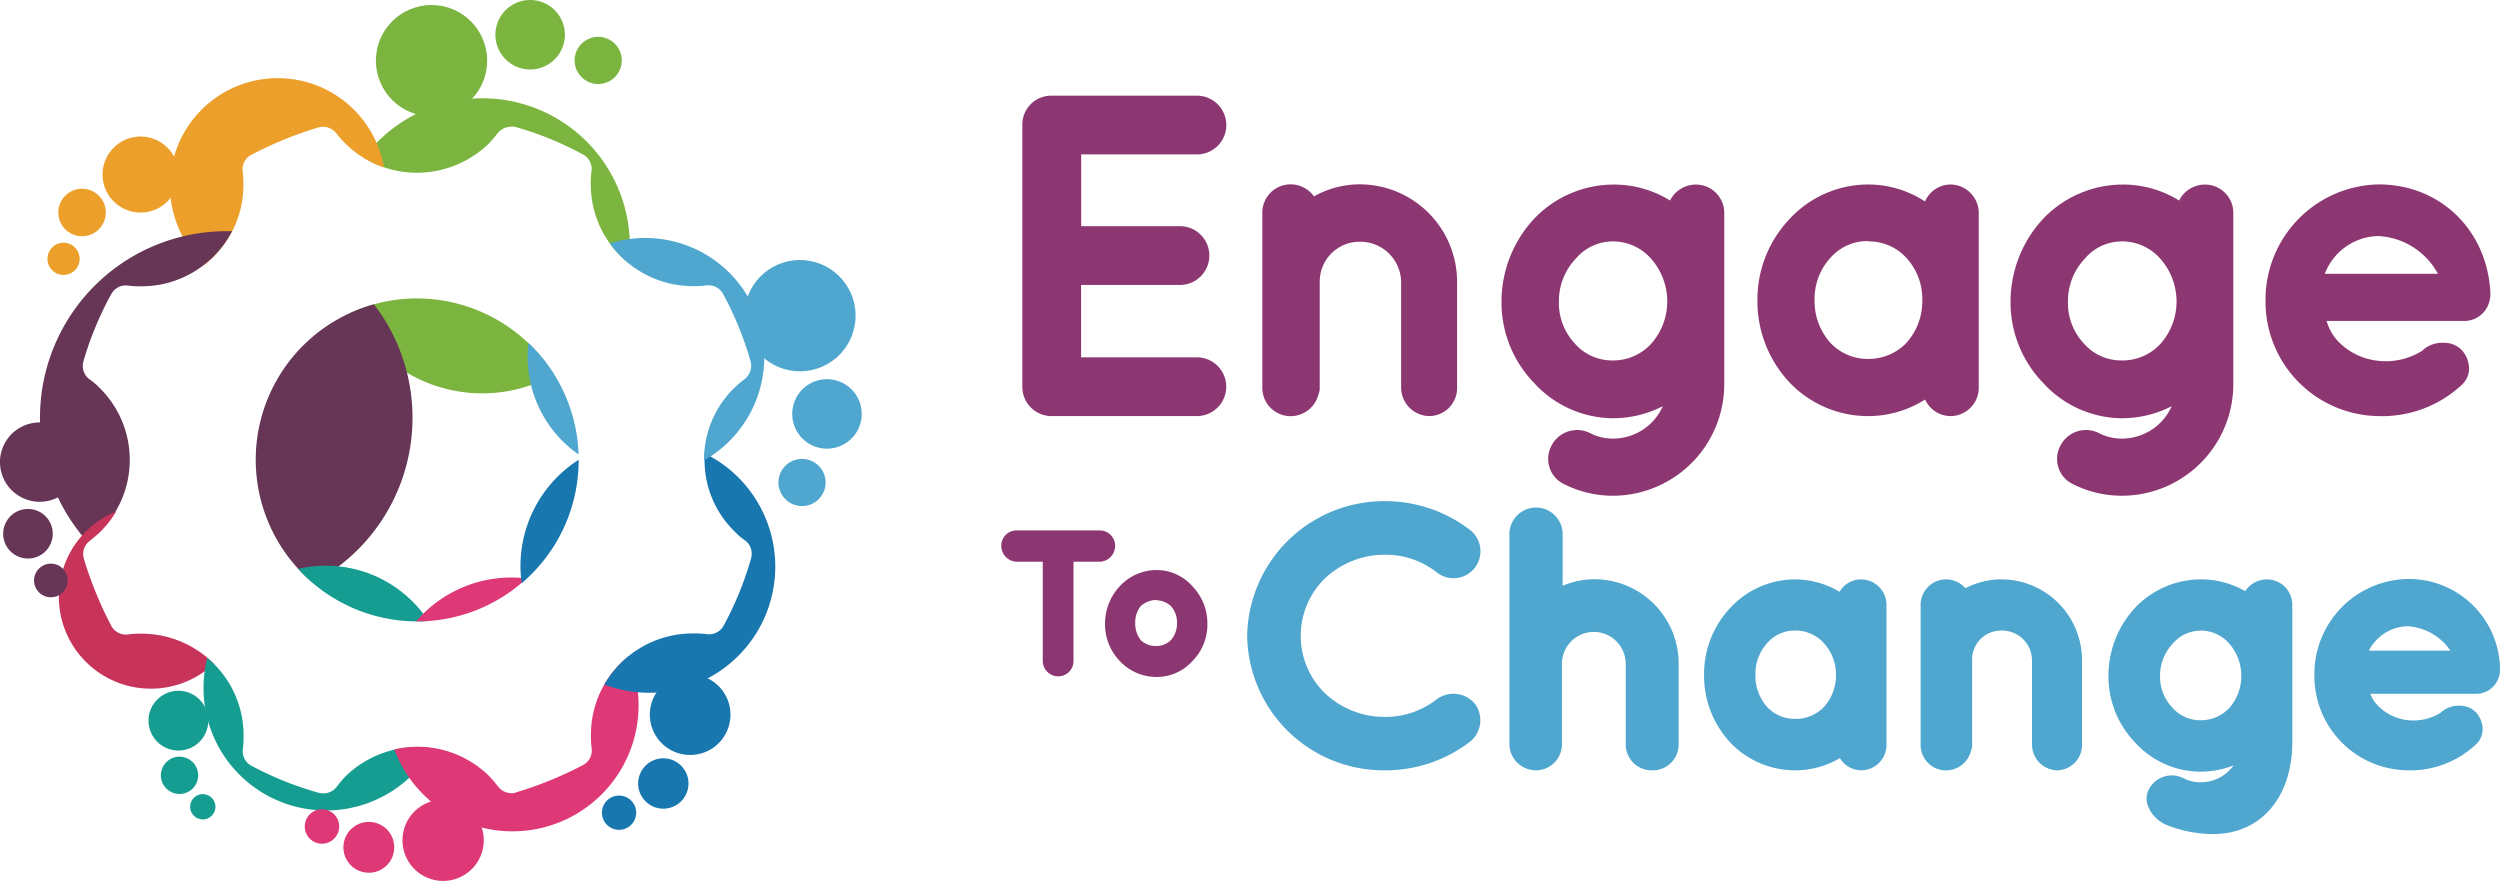 <svg xmlns="http://www.w3.org/2000/svg" width="313.57" height="110.49" viewBox="0 0 313.57 110.49"><defs><style>.cls-1{fill:#7bb540}.cls-2{fill:#ec9f2b}.cls-3{fill:#673555}.cls-4{fill:#c8335a}.cls-5{fill:#169d91}.cls-6{fill:#de3876}.cls-7{fill:#1877af}.cls-8{fill:#4fa7cf}.cls-9{fill:#8d3772}</style></defs><title>logo header</title><g id="Layer_2" data-name="Layer 2"><g id="Layer_1-2" data-name="Layer 1"><path class="cls-1" d="M52.33 37.43a20.07 20.07 0 0 0-8.33 1.8A18.5 18.5 0 0 0 69.49 47a20.28 20.28 0 0 0-17.16-9.57zm0-15.76a13 13 0 0 0 9-3.68c.31-.31.72-.82 1.13-1.33a2.29 2.29 0 0 1 2.25-.72 41.07 41.07 0 0 1 8.49 3.48 2.08 2.08 0 0 1 1 2 10.48 10.48 0 0 0-.1 1.74A12.65 12.65 0 0 0 78.83 33a18.76 18.76 0 0 0 .17-2.2 18.51 18.51 0 0 0-33.37-11 12.91 12.91 0 0 0 6.7 1.87z"/><path class="cls-2" d="M25.62 33.21a12.6 12.6 0 0 0 4.91-10 11.17 11.17 0 0 0-.1-1.74 2.07 2.07 0 0 1 1-2 47.63 47.63 0 0 1 8.49-3.48 2.1 2.1 0 0 1 2.25.72A15 15 0 0 0 43.32 18a12.57 12.57 0 0 0 4.84 3 13.52 13.52 0 1 0-22.54 12.21z"/><path class="cls-3" d="M51.74 52.41a23.28 23.28 0 0 0-4.84-14.24 20.23 20.23 0 0 0-7.67 34.93 23.37 23.37 0 0 0 12.51-20.69zm-40.55 15.4a15.49 15.49 0 0 0 1.33-1.13 12.66 12.66 0 0 0 0-18 8.36 8.36 0 0 0-1.33-1.13 2.1 2.1 0 0 1-.72-2.25A41.17 41.17 0 0 1 14 36.81a2.08 2.08 0 0 1 2-1 10.55 10.55 0 0 0 1.74.1A12.77 12.77 0 0 0 29.1 29h-.75A23.38 23.38 0 0 0 11 68a1.84 1.84 0 0 1 .19-.19z"/><path class="cls-4" d="M17.74 79.48a11.19 11.19 0 0 0-1.74.1 2.08 2.08 0 0 1-2-1 48 48 0 0 1-3.48-8.49 2.1 2.1 0 0 1 .72-2.25 15.49 15.49 0 0 0 1.33-1.13 12.85 12.85 0 0 0 2-2.56 11.54 11.54 0 1 0 12.25 19.1 12.79 12.79 0 0 0-9.08-3.77z"/><path class="cls-5" d="M52.33 77.94c.47 0 .94 0 1.4-.05a15.35 15.35 0 0 0-16.33-6.53 20.22 20.22 0 0 0 14.93 6.58zm0 15.76a13 13 0 0 0-9 3.68c-.31.31-.72.82-1.12 1.33a2.1 2.1 0 0 1-2.25.72A41.13 41.13 0 0 1 31.45 96a2.08 2.08 0 0 1-1-2 10.53 10.53 0 0 0 .1-1.74A12.63 12.63 0 0 0 26 82.51a15.36 15.36 0 0 0 28.26 11.34 13.1 13.1 0 0 0-1.93-.15z"/><path class="cls-6" d="M66.06 72.55a15.76 15.76 0 0 0-13.87 5.39h.14a20.18 20.18 0 0 0 13.73-5.39zm8.06 19.62a11.11 11.11 0 0 0 .1 1.74 2.08 2.08 0 0 1-1 2 47.61 47.61 0 0 1-8.49 3.48 1.29 1.29 0 0 1-.61.1 2.14 2.14 0 0 1-1.64-.82 14.91 14.91 0 0 0-1.13-1.33A12.79 12.79 0 0 0 49.46 94a15.82 15.82 0 1 0 29.39-11.7 12.6 12.6 0 0 0-4.73 9.87z"/><path class="cls-7" d="M65.28 71a16.24 16.24 0 0 0 .15 2.15 20.22 20.22 0 0 0 7.15-15.42v-.06A15.81 15.81 0 0 0 65.28 71zm23.09-14.1v.78a12.46 12.46 0 0 0 3.79 9 7.6 7.6 0 0 0 1.33 1.13 2.1 2.1 0 0 1 .71 2.25 41.16 41.16 0 0 1-3.48 8.49 2.08 2.08 0 0 1-2 1 10.53 10.53 0 0 0-1.74-.1 12.78 12.78 0 0 0-11.18 6.41 15.82 15.82 0 0 0 12.57-29z"/><path class="cls-8" d="M66.28 43a14.47 14.47 0 0 0-.1 1.69A14.9 14.9 0 0 0 72.57 57a20.21 20.21 0 0 0-6.29-14zm20.63-7.11a11.16 11.16 0 0 0 1.74-.1 2.08 2.08 0 0 1 2 1 41.17 41.17 0 0 1 3.48 8.49 2.1 2.1 0 0 1-.71 2.25 15.29 15.29 0 0 0-1.33 1.13 12.63 12.63 0 0 0-3.79 9v.09a14.92 14.92 0 0 0-11.81-27.22 12.82 12.82 0 0 0 10.42 5.36z"/><circle class="cls-1" cx="54.13" cy="7.61" r="6.98" transform="rotate(-84.82 54.127 7.611)"/><circle class="cls-1" cx="66.48" cy="4.36" r="4.36" transform="rotate(-84.81 66.486 4.35)"/><circle class="cls-1" cx="75.04" cy="7.57" r="2.96" transform="rotate(-84.83 75.04 7.579)"/><circle class="cls-2" cx="17.63" cy="21.9" r="4.77" transform="rotate(-52.91 17.625 21.895)"/><circle class="cls-2" cx="10.29" cy="26.65" r="2.98" transform="rotate(-52.89 10.294 26.65)"/><circle class="cls-2" cx="7.98" cy="32.46" r="2.02" transform="rotate(-52.9 7.982 32.47)"/><circle class="cls-3" cx="4.98" cy="57.96" r="4.98" transform="rotate(-10.69 4.98 57.988)"/><circle class="cls-3" cx="3.51" cy="66.95" r="3.11" transform="rotate(-10.69 3.493 66.96)"/><circle class="cls-3" cx="6.38" cy="72.81" r="2.11" transform="rotate(-10.71 6.359 72.81)"/><circle class="cls-7" cx="86.57" cy="89.64" r="5.06" transform="rotate(-48.75 86.564 89.645)"/><circle class="cls-7" cx="83.2" cy="98.28" r="3.16" transform="rotate(-48.73 83.19 98.279)"/><circle class="cls-7" cx="77.65" cy="101.93" r="2.15" transform="rotate(-48.71 77.655 101.936)"/><circle class="cls-6" cx="55.58" cy="105.38" r="5.1" transform="rotate(-78.25 55.589 105.387)"/><circle class="cls-6" cx="46.33" cy="106.71" r="3.19" transform="rotate(-78.5 46.032 106.536)"/><circle class="cls-6" cx="40.38" cy="103.66" r="2.16" transform="rotate(-78.24 40.385 103.66)"/><circle class="cls-5" cx="22.37" cy="90.39" r="3.75" transform="rotate(-21.15 22.373 90.372)"/><circle class="cls-5" cx="22.51" cy="97.25" r="2.34" transform="rotate(-21.16 22.507 97.23)"/><circle class="cls-5" cx="25.44" cy="101.19" r="1.59" transform="rotate(-21.19 25.445 101.201)"/><circle class="cls-8" cx="100.34" cy="39.59" r="6.98" transform="rotate(-85.42 100.339 39.593)"/><circle class="cls-8" cx="103.72" cy="51.92" r="4.36" transform="rotate(-85.42 103.722 51.915)"/><circle class="cls-8" cx="100.59" cy="60.51" r="2.96" transform="rotate(-85.41 100.595 60.51)"/><path class="cls-9" d="M128.83 48.54v-32.9a3 3 0 0 1 3.07-3.07h18.24a3.09 3.09 0 0 1 3.07 3.07 3.14 3.14 0 0 1-3.07 3.12H135V29h13a3.1 3.1 0 0 1 0 6.19h-13v10.23h15.11a3.09 3.09 0 0 1 0 6.19h-18.05c-.11 0-.11-.06-.11-.06l-.06.06a3.06 3.06 0 0 1-3.06-3.07z"/><path class="cls-9" d="M150.13 52.19h-18.24a3.66 3.66 0 0 1-3.66-3.66V15.64a3.62 3.62 0 0 1 3.66-3.64h18.24a3.68 3.68 0 0 1 0 7.37h-14.52v9H148a3.68 3.68 0 0 1 0 7.37h-12.4v9.08h14.52a3.68 3.68 0 0 1 0 7.37zm-17.59-.69s0 .02 0 0zm0-.49h17.61a2.51 2.51 0 0 0 0-5h-15.7V34.57H148a2.51 2.51 0 0 0 2.49-2.57 2.54 2.54 0 0 0-2.49-2.45h-13.57V18.17h15.7a2.54 2.54 0 0 0 2.48-2.53 2.51 2.51 0 0 0-2.48-2.48H132a2.44 2.44 0 0 0-2.53 2.48v32.9a2.48 2.48 0 0 0 2.19 2.46l.82-.82zm49.64-15.69v13.33a2.93 2.93 0 0 1-2.9 3 3 3 0 0 1-3-3V35.32a5.73 5.73 0 0 0-5.8-5.63 5.57 5.57 0 0 0-5.48 5.63v13.33a1.1 1.1 0 0 1-.11.56 3 3 0 0 1-3 2.4 2.94 2.94 0 0 1-3-3v-22a2.94 2.94 0 0 1 3-3 3 3 0 0 1 2.73 1.73 11.13 11.13 0 0 1 5.91-1.73 11.67 11.67 0 0 1 11.65 11.71z"/><path class="cls-9" d="M179.28 52.19a3.59 3.59 0 0 1-3.54-3.54V35.32a5.13 5.13 0 0 0-5.21-5 5 5 0 0 0-5 5v13.33a1.68 1.68 0 0 1-.14.75 3.62 3.62 0 0 1-3.52 2.8 3.55 3.55 0 0 1-3.54-3.54v-22a3.55 3.55 0 0 1 3.54-3.54 3.63 3.63 0 0 1 2.94 1.51 11.78 11.78 0 0 1 5.71-1.51 12.23 12.23 0 0 1 12.24 12.19v13.34a3.52 3.52 0 0 1-3.48 3.54zm-8.75-23.09a6.31 6.31 0 0 1 6.39 6.22v13.33a2.43 2.43 0 0 0 2.36 2.35 2.34 2.34 0 0 0 2.31-2.37V35.32a11.05 11.05 0 0 0-11.07-11 10.59 10.59 0 0 0-5.6 1.64l-.56.36-.28-.6a2.41 2.41 0 0 0-2.2-1.39 2.34 2.34 0 0 0-2.37 2.37v22a2.34 2.34 0 0 0 2.37 2.3 2.47 2.47 0 0 0 2.38-1.93l.05-.14a.54.54 0 0 0 0-.29V35.32a6.13 6.13 0 0 1 6.22-6.22zm45.15 8.73V48.2a13.42 13.42 0 0 1-13.38 13.39 13 13 0 0 1-5.86-1.39 3 3 0 0 1-1.34-4 3 3 0 0 1 4-1.39 6.7 6.7 0 0 0 3.18.78 7.47 7.47 0 0 0 7.31-6 12.87 12.87 0 0 1-16.78-2 14 14 0 0 1-3.9-9.81 14.64 14.64 0 0 1 3.9-9.93 13.19 13.19 0 0 1 9.48-4.13 12.68 12.68 0 0 1 7.47 2.34 3 3 0 0 1 3-2.34 2.94 2.94 0 0 1 3 3v11.11zm-6-.06a8.66 8.66 0 0 0-2.12-5.69 7 7 0 0 0-5.3-2.4 6.7 6.7 0 0 0-5.13 2.4 8.2 8.2 0 0 0-2.23 5.69 8 8 0 0 0 2.23 5.74 6.78 6.78 0 0 0 5.13 2.29 7 7 0 0 0 5.3-2.29 8.48 8.48 0 0 0 2.16-5.73z"/><path class="cls-9" d="M202.3 62.18a13.59 13.59 0 0 1-6.13-1.46 3.47 3.47 0 0 1-1.79-2 3.52 3.52 0 0 1 .2-2.78 3.61 3.61 0 0 1 4.77-1.66 6.21 6.21 0 0 0 2.95.73 6.82 6.82 0 0 0 6.26-4.06 13.7 13.7 0 0 1-6.26 1.51 13.5 13.5 0 0 1-9.91-4.46 14.5 14.5 0 0 1-4.06-10.21 15.28 15.28 0 0 1 4.06-10.32 13.81 13.81 0 0 1 9.91-4.32 13.34 13.34 0 0 1 7.17 2 3.63 3.63 0 0 1 3.26-2 3.55 3.55 0 0 1 3.54 3.54V48.2a14 14 0 0 1-13.97 13.98zm-4.51-7.09a2.46 2.46 0 0 0-2.29 3.22 2.31 2.31 0 0 0 1.2 1.35 12.43 12.43 0 0 0 5.6 1.34 12.81 12.81 0 0 0 12.79-12.8V26.68a2.34 2.34 0 0 0-2.37-2.37 2.41 2.41 0 0 0-2.38 1.87l-.18.89-.74-.53a12.08 12.08 0 0 0-7.13-2.23 12.62 12.62 0 0 0-9.05 3.94 14.1 14.1 0 0 0-3.74 9.52 13.34 13.34 0 0 0 3.74 9.4 12.28 12.28 0 0 0 16 1.94l1.22-.85-.31 1.46a8 8 0 0 1-7.88 6.43 7.3 7.3 0 0 1-3.45-.85 2.7 2.7 0 0 0-1.03-.22zm4.51-8.69a7.35 7.35 0 0 1-5.57-2.48 8.61 8.61 0 0 1-2.38-6.13 8.77 8.77 0 0 1 2.4-6.1 7.23 7.23 0 0 1 5.55-2.57 7.49 7.49 0 0 1 5.7 2.57 9.2 9.2 0 0 1 2.28 6.09 9 9 0 0 1-2.28 6.15 7.59 7.59 0 0 1-5.7 2.46zm0-16.12a6.1 6.1 0 0 0-4.68 2.19 7.7 7.7 0 0 0-2.09 5.3 7.44 7.44 0 0 0 2 5.32 6.22 6.22 0 0 0 4.72 2.12 6.47 6.47 0 0 0 4.87-2.11 8 8 0 0 0 2-5.33 8.11 8.11 0 0 0-2-5.29 6.37 6.37 0 0 0-4.82-2.2zm45.32 7.44v10.93a3 3 0 0 1-3 3 3 3 0 0 1-2.9-2.4 12.66 12.66 0 0 1-7.42 2.4 13 13 0 0 1-9.48-4.07 14.27 14.27 0 0 1-3.79-9.81 14.07 14.07 0 0 1 3.79-9.81 12.84 12.84 0 0 1 9.48-4.18 12.71 12.71 0 0 1 7.42 2.45 3 3 0 0 1 2.9-2.45 3 3 0 0 1 3 3zm-5.91 0a8.2 8.2 0 0 0-2.18-5.72 6.89 6.89 0 0 0-5.19-2.29 6.73 6.73 0 0 0-5.18 2.29 8.17 8.17 0 0 0-2.16 5.72 8.36 8.36 0 0 0 2.12 5.74 7 7 0 0 0 5.19 2.17 7.21 7.21 0 0 0 5.19-2.17 8.4 8.4 0 0 0 2.2-5.74z"/><path class="cls-9" d="M244.66 52.19a3.53 3.53 0 0 1-3.2-2.08 13.28 13.28 0 0 1-7.12 2.08 13.59 13.59 0 0 1-9.91-4.25 14.88 14.88 0 0 1-4-10.22 14.67 14.67 0 0 1 4-10.22 13.46 13.46 0 0 1 9.91-4.36 13 13 0 0 1 7.11 2.13 3.52 3.52 0 0 1 3.2-2.13 3.58 3.58 0 0 1 3.54 3.6v21.91a3.55 3.55 0 0 1-3.53 3.54zm-2.54-4l.21.84a2.45 2.45 0 0 0 2.33 2 2.4 2.4 0 0 0 2.34-2.38V26.73a2.4 2.4 0 0 0-2.37-2.42 2.45 2.45 0 0 0-2.33 2l-.2.85-.71-.51a12 12 0 0 0-7.08-2.34 12.3 12.3 0 0 0-9 4 13.5 13.5 0 0 0-3.63 9.41 13.7 13.7 0 0 0 3.63 9.41 12.42 12.42 0 0 0 9 3.88 12 12 0 0 0 7.08-2.29zm-7.78-2a7.61 7.61 0 0 1-5.62-2.36 9 9 0 0 1-2.27-6.14 8.78 8.78 0 0 1 2.28-6.15 7.33 7.33 0 0 1 5.61-2.47 7.51 7.51 0 0 1 5.66 2.51 8.78 8.78 0 0 1 2.32 6.14 9 9 0 0 1-2.32 6.14 7.8 7.8 0 0 1-5.66 2.37zm0-15.95a6.17 6.17 0 0 0-4.74 2.08 7.64 7.64 0 0 0-2 5.36 7.81 7.81 0 0 0 2 5.34 6.43 6.43 0 0 0 4.75 2 6.61 6.61 0 0 0 4.76-2 7.82 7.82 0 0 0 2-5.34 7.62 7.62 0 0 0-2-5.34 6.35 6.35 0 0 0-4.77-2.06zm45.19 7.59V48.2a13.42 13.42 0 0 1-13.38 13.38 13 13 0 0 1-5.86-1.39 3 3 0 0 1-1.34-4 3 3 0 0 1 4-1.39 6.7 6.7 0 0 0 3.18.78 7.47 7.47 0 0 0 7.31-6 12.87 12.87 0 0 1-16.78-2 14 14 0 0 1-3.9-9.81 14.64 14.64 0 0 1 3.9-9.93 13.19 13.19 0 0 1 9.48-4.13 12.68 12.68 0 0 1 7.47 2.34 3 3 0 0 1 3-2.34 2.94 2.94 0 0 1 3 3v11.12zm-6-.06a8.66 8.66 0 0 0-2.12-5.69 7 7 0 0 0-5.3-2.4 6.7 6.7 0 0 0-5.13 2.4 8.2 8.2 0 0 0-2.23 5.69 8 8 0 0 0 2.25 5.75 6.78 6.78 0 0 0 5.13 2.29 7 7 0 0 0 5.3-2.29 8.48 8.48 0 0 0 2.14-5.74z"/><path class="cls-9" d="M266.15 62.18a13.59 13.59 0 0 1-6.15-1.46 3.47 3.47 0 0 1-1.79-2 3.51 3.51 0 0 1 .2-2.78 3.61 3.61 0 0 1 4.77-1.66 6.21 6.21 0 0 0 2.95.73 6.82 6.82 0 0 0 6.26-4.06 13.7 13.7 0 0 1-6.26 1.51 13.5 13.5 0 0 1-9.89-4.46 14.5 14.5 0 0 1-4.06-10.21 15.28 15.28 0 0 1 4.06-10.32 13.81 13.81 0 0 1 9.91-4.32 13.34 13.34 0 0 1 7.17 2 3.63 3.63 0 0 1 3.26-2 3.55 3.55 0 0 1 3.54 3.54V48.2a14 14 0 0 1-13.97 13.98zm-4.51-7.09a2.46 2.46 0 0 0-2.29 3.22 2.31 2.31 0 0 0 1.2 1.35 12.43 12.43 0 0 0 5.6 1.34 12.81 12.81 0 0 0 12.8-12.8V26.68a2.34 2.34 0 0 0-2.37-2.37 2.41 2.41 0 0 0-2.38 1.87l-.18.89-.74-.53a12.08 12.08 0 0 0-7.13-2.23 12.62 12.62 0 0 0-9.05 3.94 14.1 14.1 0 0 0-3.74 9.52 13.34 13.34 0 0 0 3.74 9.4 12.28 12.28 0 0 0 16 1.94l1.22-.85-.32 1.46a8 8 0 0 1-7.88 6.43 7.3 7.3 0 0 1-3.45-.85 2.7 2.7 0 0 0-1.03-.22zm4.51-8.69a7.35 7.35 0 0 1-5.57-2.48 8.61 8.61 0 0 1-2.38-6.13 8.77 8.77 0 0 1 2.4-6.1 7.23 7.23 0 0 1 5.55-2.57 7.49 7.49 0 0 1 5.73 2.59 9.2 9.2 0 0 1 2.28 6.09 9 9 0 0 1-2.28 6.15 7.59 7.59 0 0 1-5.73 2.44zm0-16.12a6.1 6.1 0 0 0-4.68 2.19 7.7 7.7 0 0 0-2.09 5.3 7.44 7.44 0 0 0 2 5.32 6.22 6.22 0 0 0 4.72 2.12 6.47 6.47 0 0 0 4.9-2.1 8 8 0 0 0 2-5.33 8.11 8.11 0 0 0-2-5.29 6.37 6.37 0 0 0-4.85-2.21zm18.6 7.38a13.81 13.81 0 0 1 13.61-13.94 13.34 13.34 0 0 1 13.44 12.94v.28a1.55 1.55 0 0 1-.06.5 2.69 2.69 0 0 1-2.9 2.23h-17.73a7.31 7.31 0 0 0 1.9 3.68 8.63 8.63 0 0 0 5.35 2.51 9.12 9.12 0 0 0 5.8-1.39c1.17-1.23 3.46-1.06 4.18-.17a2.55 2.55 0 0 1 0 3.62 14.09 14.09 0 0 1-10 3.68 13.84 13.84 0 0 1-13.59-13.94zm6.08-2.73h15.78c-.56-2.23-3.4-5.52-8.25-5.91a7.79 7.79 0 0 0-7.53 5.91z"/><path class="cls-9" d="M298.36 52.19a14.36 14.36 0 0 1-14.2-14.53 14.46 14.46 0 0 1 14.2-14.53c7.66 0 13.56 5.67 14 13.49v.31a2.16 2.16 0 0 1-.07.65 3.26 3.26 0 0 1-3.47 2.67h-17a6.23 6.23 0 0 0 1.54 2.66 8.12 8.12 0 0 0 5 2.35A8.54 8.54 0 0 0 303.8 44a3.65 3.65 0 0 1 2.78-1 3 3 0 0 1 2.21.93 3.51 3.51 0 0 1 .9 2.42 2.83 2.83 0 0 1-1 2 14.64 14.64 0 0 1-10.33 3.84zm-13-14.53a13.19 13.19 0 0 0 13 13.35 13.51 13.51 0 0 0 9.58-3.53 1.66 1.66 0 0 0 .57-1.19 2.35 2.35 0 0 0-.61-1.6 1.91 1.91 0 0 0-1.37-.52 2.58 2.58 0 0 0-2 .69 9.62 9.62 0 0 1-6.27 1.57 9.24 9.24 0 0 1-5.75-2.71 7.81 7.81 0 0 1-2-3.94l-.16-.71h18.46a2.1 2.1 0 0 0 2.32-1.71l.06-.19v-.52a12.71 12.71 0 0 0-12.85-12.35 13.27 13.27 0 0 0-13 13.36zm22-2.14h-17.25l.14-.7a8.43 8.43 0 0 1 8.08-6.39c5.42.43 8.29 4.13 8.85 6.36zm-15.76-1.18h14.18a9 9 0 0 0-7.47-4.73 7.32 7.32 0 0 0-6.71 4.73zM137.94 69.87h-3.88v13a1.32 1.32 0 0 1-1.34 1.34 1.34 1.34 0 0 1-1.34-1.34v-13h-3.85a1.36 1.36 0 0 1-1.34-1.37 1.32 1.32 0 0 1 1.34-1.34h10.42a1.34 1.34 0 0 1 1.34 1.34 1.37 1.37 0 0 1-1.35 1.37z"/><path class="cls-9" d="M132.72 84.83a1.93 1.93 0 0 1-1.93-1.93V70.46h-3.27a2 2 0 0 1-1.93-2 1.91 1.91 0 0 1 1.93-1.93h10.42a1.93 1.93 0 0 1 1.93 1.93 2 2 0 0 1-1.93 2h-3.29V82.9a1.91 1.91 0 0 1-1.93 1.93zm-5.2-17.08a.74.74 0 0 0-.75.75.77.77 0 0 0 .75.78H132V82.9a.74.74 0 0 0 .75.75.74.74 0 0 0 .75-.75V69.29h4.47a.79.79 0 0 0 .75-.78.74.74 0 0 0-.75-.75zm13.35 14.71a6.09 6.09 0 0 1-1.68-4.29 6.29 6.29 0 0 1 1.68-4.27 5.7 5.7 0 0 1 4.2-1.85 5.4 5.4 0 0 1 4.07 1.85 6.1 6.1 0 0 1 1.71 4.27 5.9 5.9 0 0 1-1.71 4.29 5.39 5.39 0 0 1-4.07 1.85 5.7 5.7 0 0 1-4.2-1.85zm1-4.29a4 4 0 0 0 .88 2.59 3.3 3.3 0 0 0 2.34.9 3.2 3.2 0 0 0 2.24-.9 3.75 3.75 0 0 0 1-2.59 3.67 3.67 0 0 0-1-2.54 3.45 3.45 0 0 0-2.24-.93 3.55 3.55 0 0 0-2.34.93 3.86 3.86 0 0 0-.9 2.54z"/><path class="cls-9" d="M145.07 84.91a6.3 6.3 0 0 1-4.62-2 6.67 6.67 0 0 1-1.85-4.7 6.91 6.91 0 0 1 1.83-4.66 6.31 6.31 0 0 1 4.64-2.05 6 6 0 0 1 4.52 2.06 6.71 6.71 0 0 1 1.85 4.66 6.51 6.51 0 0 1-1.89 4.71 6 6 0 0 1-4.48 1.98zm0-12.27a5.08 5.08 0 0 0-3.77 1.67 5.67 5.67 0 0 0-1.52 3.86 5.5 5.5 0 0 0 1.52 3.88 5.08 5.08 0 0 0 3.77 1.67 4.82 4.82 0 0 0 3.63-1.65 5.37 5.37 0 0 0 1.56-3.91 5.5 5.5 0 0 0-1.55-3.87 4.83 4.83 0 0 0-3.64-1.66zm0 9.61a3.89 3.89 0 0 1-2.75-1.07 4.55 4.55 0 0 1-1.06-3 4.43 4.43 0 0 1 1-2.92 4.15 4.15 0 0 1 2.79-1.13 4 4 0 0 1 2.63 1.07 4.25 4.25 0 0 1 1.15 3 4.33 4.33 0 0 1-1.1 3 3.78 3.78 0 0 1-2.66 1.05zm0-7a3 3 0 0 0-2 .78 3.27 3.27 0 0 0-.68 2.1 3.34 3.34 0 0 0 .74 2.21 2.72 2.72 0 0 0 1.89.69 2.61 2.61 0 0 0 1.84-.74 3.13 3.13 0 0 0 .77-2.16 3.08 3.08 0 0 0-.79-2.14 2.84 2.84 0 0 0-1.77-.7z"/><path class="cls-8" d="M157.25 79.74a16.38 16.38 0 0 1 16.37-16.06 16.69 16.69 0 0 1 10.31 3.48 2.56 2.56 0 0 1-3.12 4.06 11.12 11.12 0 0 0-7.18-2.45 11.81 11.81 0 0 0-8 3.21 11 11 0 0 0-3.26 7.76 10.85 10.85 0 0 0 3.26 7.76 11.81 11.81 0 0 0 8 3.21 11.21 11.21 0 0 0 7.18-2.45 2.71 2.71 0 0 1 3.57.49 2.63 2.63 0 0 1-.45 3.57 16.69 16.69 0 0 1-10.31 3.48 16.32 16.32 0 0 1-16.37-16.06z"/><path class="cls-8" d="M173.62 96.62a17.12 17.12 0 0 1-17.19-16.88 17.18 17.18 0 0 1 17.19-16.88 17.43 17.43 0 0 1 10.81 3.65 3.38 3.38 0 0 1-4.13 5.35 10.38 10.38 0 0 0-6.68-2.28 10.91 10.91 0 0 0-7.47 3 10.06 10.06 0 0 0 0 14.34 10.9 10.9 0 0 0 7.46 3 10.41 10.41 0 0 0 6.67-2.27 3.54 3.54 0 0 1 4.71.61 3.47 3.47 0 0 1-.57 4.74 17.43 17.43 0 0 1-10.8 3.62zm-15.55-16.88A15.47 15.47 0 0 0 173.62 95a15.8 15.8 0 0 0 9.8-3.31 1.8 1.8 0 0 0 .28-2.44 1.87 1.87 0 0 0-2.42-.31 12 12 0 0 1-7.67 2.61A12.55 12.55 0 0 1 165 88.1a11.7 11.7 0 0 1 0-16.7 12.57 12.57 0 0 1 8.62-3.46 12 12 0 0 1 7.7 2.64 1.79 1.79 0 0 0 2.41-.37 1.82 1.82 0 0 0-.33-2.43 15.79 15.79 0 0 0-9.78-3.29 15.53 15.53 0 0 0-15.55 15.25zm37.06 13.61a2.46 2.46 0 0 1-2.5 2.45 2.53 2.53 0 0 1-2.36-1.8 2.63 2.63 0 0 1-.09-.62V67a2.48 2.48 0 0 1 5 0v7.76a10.17 10.17 0 0 1 4.77-1.29 9.76 9.76 0 0 1 9.73 9.77v10.11a2.45 2.45 0 0 1-4.91 0V83.26a4.8 4.8 0 1 0-9.59 0z"/><path class="cls-8" d="M207.18 96.62a3.24 3.24 0 0 1-3.27-3.27V83.26a4 4 0 1 0-8 0v10.09a3.26 3.26 0 0 1-3.32 3.27 3.36 3.36 0 0 1-3.15-2.41 3.47 3.47 0 0 1-.12-.86V67a3.3 3.3 0 0 1 6.68 0v6.47a10.39 10.39 0 0 1 4-.82 10.58 10.58 0 0 1 10.55 10.59v10.11a3.24 3.24 0 0 1-3.37 3.27zm-7.29-19a5.71 5.71 0 0 1 5.65 5.64v10.09a1.63 1.63 0 0 0 3.27 0V83.26a8.94 8.94 0 0 0-8.91-8.95 9.37 9.37 0 0 0-4.39 1.2l-1.21.64V67a1.66 1.66 0 0 0-3.3 0v26.35a1.81 1.81 0 0 0 .06.43 1.69 1.69 0 0 0 1.58 1.22 1.64 1.64 0 0 0 1.68-1.63V83.26a5.68 5.68 0 0 1 5.57-5.64zm35.94 7.07v8.74a2.38 2.38 0 0 1-2.36 2.36 2.43 2.43 0 0 1-2.32-1.92 10.13 10.13 0 0 1-5.93 1.92 10.36 10.36 0 0 1-7.58-3.26 11.42 11.42 0 0 1-3-7.85 11.26 11.26 0 0 1 3-7.85 10.27 10.27 0 0 1 7.58-3.35 10.17 10.17 0 0 1 5.93 2 2.42 2.42 0 0 1 2.32-2 2.39 2.39 0 0 1 2.36 2.41zm-4.73 0a6.56 6.56 0 0 0-1.74-4.6 5.52 5.52 0 0 0-4.15-1.83 5.38 5.38 0 0 0-4.15 1.83 6.53 6.53 0 0 0-1.7 4.6 6.69 6.69 0 0 0 1.7 4.6 5.62 5.62 0 0 0 4.15 1.71 5.77 5.77 0 0 0 4.15-1.74 6.72 6.72 0 0 0 1.74-4.57z"/><path class="cls-8" d="M233.46 96.62a3.18 3.18 0 0 1-2.69-1.53 11 11 0 0 1-5.57 1.53 11.22 11.22 0 0 1-8.2-3.51 12.25 12.25 0 0 1-3.26-8.42 12.08 12.08 0 0 1 3.26-8.42 11.11 11.11 0 0 1 8.18-3.6 10.89 10.89 0 0 1 5.55 1.56 3.13 3.13 0 0 1 2.7-1.56 3.21 3.21 0 0 1 3.19 3.23v17.54a3.19 3.19 0 0 1-3.16 3.18zm-1.82-4.1l.29 1.17a1.62 1.62 0 0 0 1.52 1.3 1.56 1.56 0 0 0 1.55-1.55V75.9a1.57 1.57 0 0 0-1.54-1.59 1.63 1.63 0 0 0-1.52 1.33l-.28 1.18-1-.7a9.29 9.29 0 0 0-5.46-1.81 9.5 9.5 0 0 0-7 3.09 10.46 10.46 0 0 0-2.81 7.29 10.61 10.61 0 0 0 2.84 7.31 9.59 9.59 0 0 0 7 3 9.26 9.26 0 0 0 5.46-1.77zm-6.44-.67a6.44 6.44 0 0 1-4.75-2 7.54 7.54 0 0 1-1.91-5.15 7.37 7.37 0 0 1 1.92-5.16 6.2 6.2 0 0 1 4.74-2.08 6.36 6.36 0 0 1 4.76 2.1 7.36 7.36 0 0 1 1.95 5.14 7.55 7.55 0 0 1-2 5.15 6.6 6.6 0 0 1-4.7 2zm0-12.76a4.59 4.59 0 0 0-3.52 1.54 5.77 5.77 0 0 0-1.5 4.06 5.9 5.9 0 0 0 1.48 4 4.8 4.8 0 0 0 3.55 1.48 4.94 4.94 0 0 0 3.56-1.49 5.91 5.91 0 0 0 1.51-4 5.75 5.75 0 0 0-1.51-4 4.74 4.74 0 0 0-3.56-1.59zm35.17 3.68v10.67a2.34 2.34 0 0 1-2.32 2.36 2.41 2.41 0 0 1-2.36-2.36V82.77a4.58 4.58 0 0 0-4.69-4.5 4.46 4.46 0 0 0-4.46 4.51v10.66a.88.88 0 0 1-.09.45 2.44 2.44 0 0 1-2.36 1.92 2.35 2.35 0 0 1-2.36-2.36V75.86a2.35 2.35 0 0 1 2.36-2.36 2.41 2.41 0 0 1 2.19 1.38 8.9 8.9 0 0 1 4.72-1.39 9.34 9.34 0 0 1 9.37 9.28z"/><path class="cls-8" d="M258.05 96.62a3.23 3.23 0 0 1-3.18-3.18V82.77a3.76 3.76 0 0 0-3.87-3.68 3.62 3.62 0 0 0-3.64 3.69v10.66a1.71 1.71 0 0 1-.13.71 3.25 3.25 0 0 1-3.15 2.48 3.19 3.19 0 0 1-3.18-3.18V75.86a3.19 3.19 0 0 1 3.18-3.19 3.26 3.26 0 0 1 2.44 1.11 9.77 9.77 0 0 1 4.48-1.11 10.13 10.13 0 0 1 10.14 10.1v10.67a3.17 3.17 0 0 1-3.09 3.18zm-7-19.17a5.4 5.4 0 0 1 5.46 5.33v10.66a1.58 1.58 0 0 0 1.54 1.56 1.52 1.52 0 0 0 1.5-1.54V82.77a8.49 8.49 0 0 0-8.5-8.46 8.12 8.12 0 0 0-4.29 1.26l-.78.5-.4-.84a1.59 1.59 0 0 0-1.45-.91 1.53 1.53 0 0 0-1.54 1.54v17.58a1.53 1.53 0 0 0 1.54 1.56 1.62 1.62 0 0 0 1.56-1.27l.07-.2V82.77a5.25 5.25 0 0 1 5.24-5.32zm35.65 7.33v8.3c0 5.84-3.13 10.71-9.06 10.71a15 15 0 0 1-5.68-1.12c-1.16-.54-2.34-2-1.72-3.21a2.42 2.42 0 0 1 3.21-1.12A5.36 5.36 0 0 0 276 99a6 6 0 0 0 5.84-4.77 10.29 10.29 0 0 1-13.43-1.61 11.17 11.17 0 0 1-3.12-7.85 11.72 11.72 0 0 1 3.12-7.94 10.56 10.56 0 0 1 7.58-3.3 10.14 10.14 0 0 1 6 1.87 2.4 2.4 0 0 1 2.36-1.87 2.35 2.35 0 0 1 2.36 2.36v8.92zm-4.77 0a6.93 6.93 0 0 0-1.69-4.55 5.56 5.56 0 0 0-4.24-1.96 5.36 5.36 0 0 0-4.1 1.92 6.56 6.56 0 0 0-1.78 4.55 6.43 6.43 0 0 0 1.78 4.6 5.42 5.42 0 0 0 4.1 1.83 5.64 5.64 0 0 0 4.24-1.83 6.78 6.78 0 0 0 1.69-4.6z"/><path class="cls-8" d="M277.64 104.61a15.58 15.58 0 0 1-6.06-1.21 4.29 4.29 0 0 1-2.18-2.35 2.46 2.46 0 0 1 .11-2 3.23 3.23 0 0 1 4.26-1.49 4.67 4.67 0 0 0 2.22.56 5.1 5.1 0 0 0 4.17-2.12 11.4 11.4 0 0 1-4.17.79 11.15 11.15 0 0 1-8.19-3.66 11.94 11.94 0 0 1-3.34-8.41 12.58 12.58 0 0 1 3.34-8.49 11.4 11.4 0 0 1 8.2-3.56 11.06 11.06 0 0 1 5.61 1.48 3.26 3.26 0 0 1 2.73-1.48 3.19 3.19 0 0 1 3.18 3.19v17.22c0 6.92-3.97 11.53-9.88 11.53zm-5.25-5.68a1.55 1.55 0 0 0-1.41.89.85.85 0 0 0 0 .71 2.72 2.72 0 0 0 1.35 1.41 14.18 14.18 0 0 0 5.34 1c6.08 0 8.24-5.33 8.24-9.89V75.86a1.53 1.53 0 0 0-1.54-1.54 1.58 1.58 0 0 0-1.56 1.22l-.26 1.24-1-.74a9.31 9.31 0 0 0-5.5-1.72 9.75 9.75 0 0 0-7 3 10.93 10.93 0 0 0-2.9 7.37A10.32 10.32 0 0 0 269 92a9.47 9.47 0 0 0 12.37 1.51l1.7-1.18-.43 2a6.77 6.77 0 0 1-6.64 5.46 6.19 6.19 0 0 1-2.93-.72 1.72 1.72 0 0 0-.68-.14zM276 92a6.23 6.23 0 0 1-4.72-2.1 7.22 7.22 0 0 1-2-5.14 7.37 7.37 0 0 1 2-5.13 6.11 6.11 0 0 1 4.72-2.18 6.41 6.41 0 0 1 4.84 2.18 7.72 7.72 0 0 1 1.91 5.11 7.59 7.59 0 0 1-1.92 5.16A6.49 6.49 0 0 1 276 92zm0-12.89a4.54 4.54 0 0 0-3.48 1.63 5.81 5.81 0 0 0-1.59 4 5.6 5.6 0 0 0 1.53 4 4.66 4.66 0 0 0 3.54 1.6 4.84 4.84 0 0 0 3.65-1.58 6 6 0 0 0 1.47-4 6.12 6.12 0 0 0-1.48-4 4.76 4.76 0 0 0-3.64-1.67zm15.11 5.54A11 11 0 0 1 302 73.49a10.67 10.67 0 0 1 10.75 10.35v.22a1.23 1.23 0 0 1 0 .4 2.15 2.15 0 0 1-2.32 1.78h-14.24a5.85 5.85 0 0 0 1.52 2.94 6.91 6.91 0 0 0 4.28 2 7.29 7.29 0 0 0 4.64-1.12A2.53 2.53 0 0 1 310 90a2 2 0 0 1 0 2.9 11.27 11.27 0 0 1-8 2.94 11.07 11.07 0 0 1-10.89-11.19zm4.89-2.19h12.6c-.45-1.78-2.72-4.42-6.6-4.73a6.23 6.23 0 0 0-6 4.73z"/><path class="cls-8" d="M302 96.62a11.83 11.83 0 0 1-11.71-12 11.92 11.92 0 0 1 11.71-12 11.44 11.44 0 0 1 11.57 11.12v.27a2.11 2.11 0 0 1-.06.6 3 3 0 0 1-3.12 2.41H297.3a4.29 4.29 0 0 0 1 1.53 6.14 6.14 0 0 0 3.79 1.79 6.52 6.52 0 0 0 4-.92 3.33 3.33 0 0 1 2.5-.9 2.72 2.72 0 0 1 2 .87 3.16 3.16 0 0 1 .8 2.17 2.61 2.61 0 0 1-.88 1.85 12 12 0 0 1-8.51 3.21zm-10.07-12A10.2 10.2 0 0 0 302 95a10.47 10.47 0 0 0 7.42-2.73 1 1 0 0 0 .35-.71 1.53 1.53 0 0 0-.39-1 1.2 1.2 0 0 0-.85-.3 1.7 1.7 0 0 0-1.3.45l-.1.09a8.1 8.1 0 0 1-5.2 1.28 7.66 7.66 0 0 1-4.83-2.28 6.58 6.58 0 0 1-1.7-3.31l-.22-1h15.2a1.35 1.35 0 0 0 1.51-1.07v-.52a9.83 9.83 0 0 0-9.89-9.59 10.27 10.27 0 0 0-10.07 10.34zm17.72-1.37H295l.19-1a7.1 7.1 0 0 1 6.81-5.34h.1c4 .32 6.74 3 7.33 5.35zm-12.54-1.64h10.24a7 7 0 0 0-5.35-3.06 5.58 5.58 0 0 0-4.89 3.09z"/></g></g></svg>